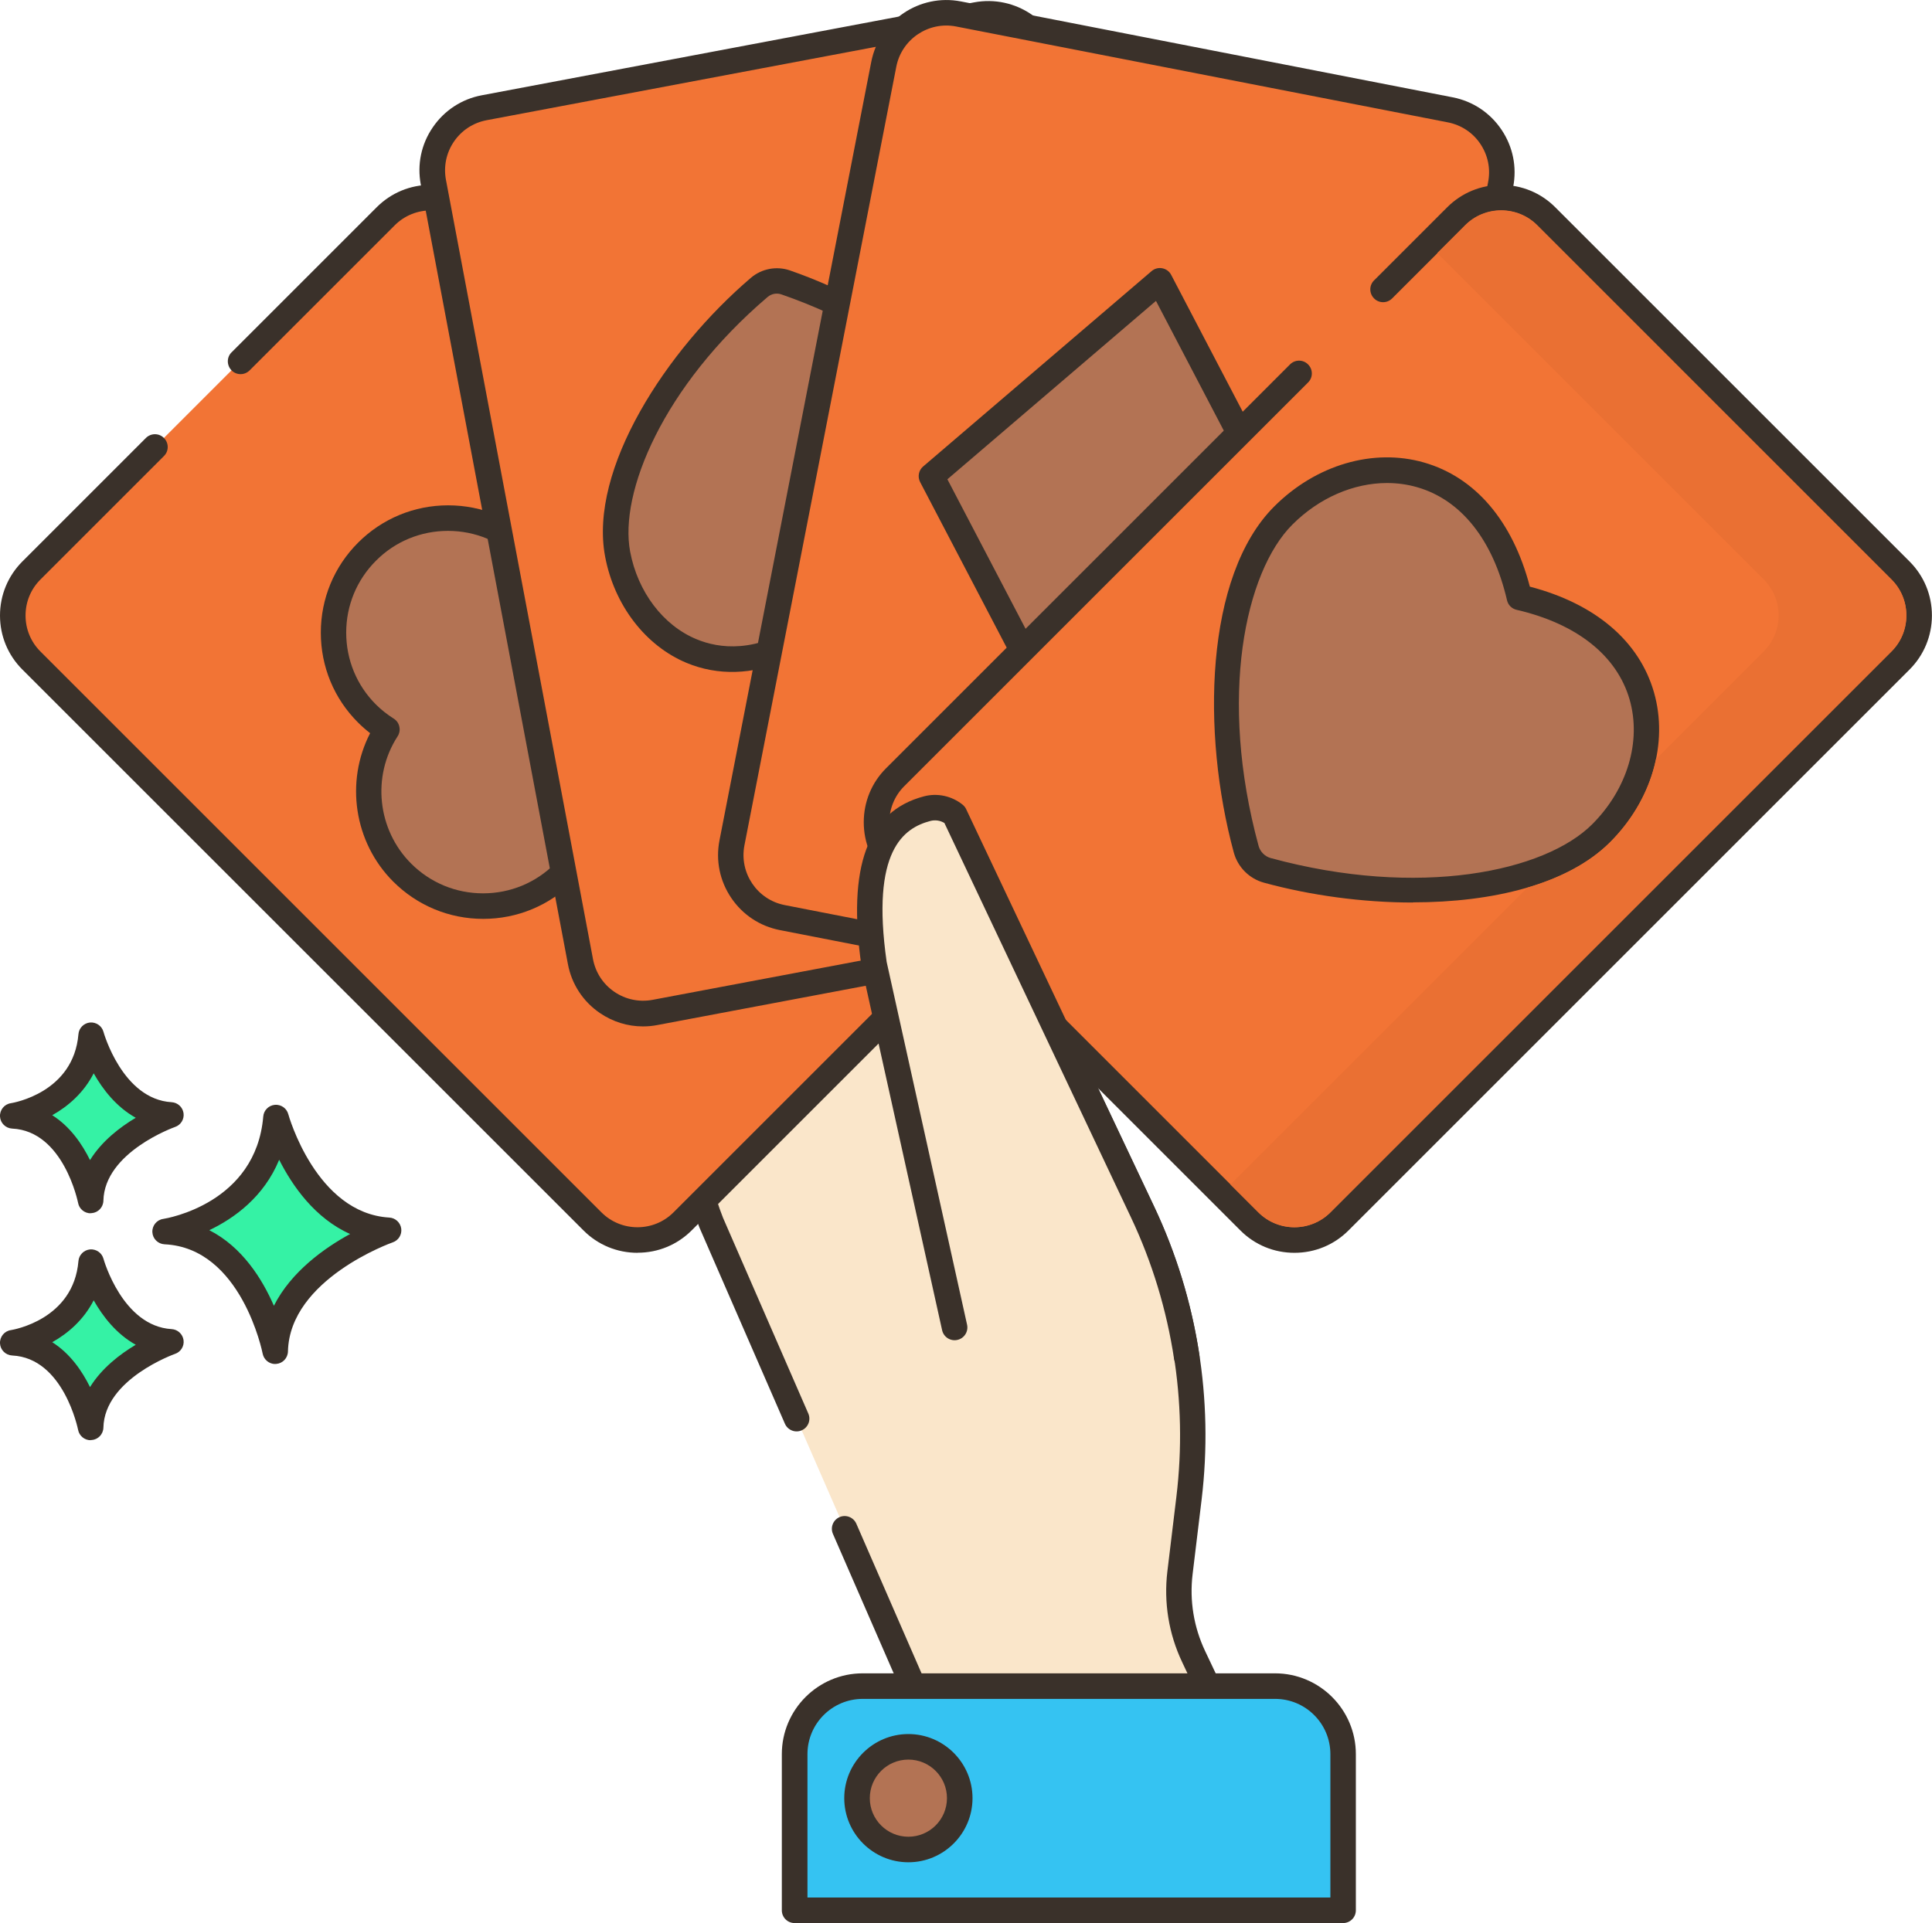 <?xml version="1.0" encoding="UTF-8"?>
<svg id="Layer_2" data-name="Layer 2" xmlns="http://www.w3.org/2000/svg" viewBox="0 0 226.85 225.86">
  <defs>
    <style>
      .cls-1 {
        fill: #fae6ca;
      }

      .cls-2 {
        fill: #b37354;
      }

      .cls-3 {
        fill: #35f2a5;
      }

      .cls-4 {
        fill: #3a312a;
      }

      .cls-5 {
        fill: #f27435;
      }

      .cls-6 {
        fill: #35c3f2;
      }

      .cls-7 {
        fill: #ea7033;
      }
    </style>
  </defs>
  <g id="Layer_1-2" data-name="Layer 1">
    <g>
      <path class="cls-1" d="M93.53,166.61l-10.03-23.03c-2.25-5.69-2.91-11.89-1.9-17.93l15.84-73c.39-2.33,1.83-3.71,3.45-4.53,3.89-1.97,8.83-.41,10.87,3.44.78,1.48,1.18,3.17,1.12,4.93l-1.45,37.81,22.72,48.03c4.95,10.47,6.84,22.12,5.46,33.61l-1.06,8.78c-.4,3.35.15,6.77,1.6,9.83l1.65,3.48h-34.57l-8.05-18.48-5.65-12.94Z"/>
      <path class="cls-4" d="M141.8,199.53h-34.57c-.6,0-1.14-.35-1.38-.9l-8.05-18.48c-.33-.76.02-1.64.78-1.97.75-.33,1.64.02,1.97.78l7.66,17.58h31.22l-.63-1.34c-1.57-3.31-2.17-7-1.73-10.65l1.06-8.78c1.35-11.23-.49-22.57-5.33-32.79l-22.72-48.03c-.1-.22-.15-.46-.14-.7l1.45-37.81c.05-1.46-.28-2.9-.95-4.17-1.65-3.12-5.71-4.4-8.87-2.8-1.52.77-2.39,1.9-2.65,3.44l-15.85,73.07c-.95,5.7-.32,11.62,1.83,17.06l10.01,22.98c.33.76-.02,1.64-.78,1.97-.76.33-1.64-.02-1.97-.78l-10.03-23.03c-2.37-6-3.06-12.47-2-18.78l15.85-73.07c.4-2.41,1.87-4.35,4.24-5.55,4.66-2.36,10.43-.53,12.87,4.08.91,1.73,1.36,3.7,1.29,5.68l-1.44,37.45,22.56,47.7c5.08,10.73,7.01,22.64,5.59,34.43l-1.06,8.78c-.37,3.09.14,6.2,1.47,9.01l1.65,3.48c.22.46.19,1.01-.09,1.44-.27.43-.75.7-1.27.7Z"/>
      <path class="cls-1" d="M139.35,159.4c-.89-5.88-2.62-11.63-5.19-17.07l-22.07-46.66h0c-.9-.73-2.1-.99-3.22-.69h0c-5.59,1.47-7.83,7.11-6.23,18.28l9.45,42.65,27.27,3.49Z"/>
      <path class="cls-6" d="M120.33,178.99h18.34v64.4h-18.34c-4.41,0-7.99-3.58-7.99-7.99v-48.42c0-4.41,3.58-7.99,7.99-7.99Z" transform="translate(336.7 85.69) rotate(90)"/>
      <path class="cls-4" d="M157.7,225.86h-64.4c-.83,0-1.5-.67-1.5-1.5v-18.34c0-5.23,4.26-9.49,9.49-9.49h48.42c5.23,0,9.49,4.26,9.49,9.49v18.34c0,.83-.67,1.5-1.5,1.5ZM94.81,222.86h61.4v-16.84c0-3.58-2.91-6.49-6.49-6.49h-48.42c-3.58,0-6.49,2.91-6.49,6.49v16.84Z"/>
      <path class="cls-2" d="M106.66,205.16c-3.33,0-6.03,2.7-6.03,6.03s2.7,6.03,6.03,6.03,6.03-2.7,6.03-6.03-2.7-6.03-6.03-6.03Z"/>
      <path class="cls-4" d="M106.66,218.72c-4.15,0-7.53-3.38-7.53-7.53s3.38-7.53,7.53-7.53,7.53,3.38,7.53,7.53-3.38,7.53-7.53,7.53ZM106.66,206.66c-2.5,0-4.53,2.03-4.53,4.53s2.03,4.53,4.53,4.53,4.53-2.03,4.53-4.53-2.03-4.53-4.53-4.53Z"/>
      <path class="cls-3" d="M32.41,131.26s3.41,12.66,13.22,13.25c0,0-13.1,4.53-13.32,14.2,0,0-2.58-13.57-12.93-14.06,0,0,12.05-1.83,13.02-13.39Z"/>
      <path class="cls-4" d="M32.31,160.2c-.71,0-1.33-.51-1.47-1.22-.02-.12-2.49-12.42-11.52-12.84-.77-.04-1.39-.65-1.43-1.42-.04-.77.51-1.45,1.27-1.56.44-.07,10.89-1.82,11.75-12.03.06-.73.63-1.3,1.36-1.37.73-.06,1.39.4,1.58,1.1.03.12,3.26,11.63,11.86,12.14.71.04,1.3.58,1.4,1.29.1.71-.32,1.39-.99,1.62-.12.04-12.12,4.31-12.31,12.82-.02.77-.61,1.4-1.38,1.46-.04,0-.08,0-.13,0ZM24.57,144.48c3.88,1.97,6.23,5.75,7.59,8.88,2.03-4.02,5.94-6.79,8.95-8.43-4.13-1.84-6.78-5.65-8.33-8.72-1.79,4.36-5.27,6.87-8.2,8.27Z"/>
      <path class="cls-3" d="M10.71,148.24s2.41,8.95,9.35,9.37c0,0-9.27,3.2-9.42,10.05,0,0-1.82-9.6-9.14-9.94,0,0,8.52-1.29,9.21-9.47Z"/>
      <path class="cls-4" d="M10.64,169.15c-.71,0-1.34-.51-1.47-1.22-.02-.08-1.7-8.44-7.74-8.73-.77-.04-1.39-.65-1.43-1.42-.04-.77.51-1.45,1.27-1.56.3-.05,7.36-1.24,7.94-8.11.06-.73.64-1.3,1.36-1.37.72-.06,1.39.4,1.58,1.1h0c.02.08,2.23,7.92,8,8.26.71.04,1.3.58,1.4,1.29.1.71-.32,1.39-1,1.62-.08.03-8.28,2.95-8.41,8.66-.02.77-.61,1.4-1.38,1.46-.04,0-.08,0-.12,0ZM6.12,157.63c2.11,1.33,3.52,3.39,4.45,5.28,1.38-2.23,3.52-3.87,5.37-4.97-2.29-1.27-3.88-3.35-4.94-5.22-1.17,2.29-3.01,3.88-4.87,4.92Z"/>
      <path class="cls-3" d="M10.71,121.58s2.41,8.95,9.35,9.37c0,0-9.27,3.2-9.42,10.05,0,0-1.82-9.6-9.14-9.94,0,0,8.52-1.29,9.21-9.47Z"/>
      <path class="cls-4" d="M10.64,142.5c-.71,0-1.34-.51-1.47-1.22-.02-.08-1.7-8.44-7.74-8.73-.77-.04-1.39-.65-1.43-1.42-.04-.77.51-1.45,1.27-1.56.3-.05,7.36-1.24,7.94-8.11.06-.73.64-1.3,1.36-1.37.72-.06,1.39.4,1.58,1.1h0c.02.08,2.23,7.92,8,8.26.71.04,1.3.58,1.4,1.29.1.71-.32,1.39-1,1.62-.08.03-8.28,2.95-8.41,8.66-.02.77-.61,1.4-1.38,1.46-.04,0-.08,0-.12,0ZM6.12,130.97c2.11,1.33,3.52,3.39,4.45,5.28,1.38-2.23,3.52-3.87,5.37-4.97-2.29-1.27-3.88-3.35-4.94-5.22-1.17,2.29-3.01,3.88-4.87,4.92Z"/>
      <path class="cls-5" d="M18.19,52.49l-14.5,14.5c-2.92,2.92-2.92,7.66,0,10.59l65.87,65.87c2.92,2.92,7.66,2.92,10.59,0l41.59-41.59c2.92-2.92,2.92-7.66,0-10.59L55.87,25.4c-2.92-2.92-7.66-2.92-10.59,0l-17.04,17.04-10.05,10.05Z"/>
      <path class="cls-4" d="M74.86,147.14c-2.4,0-4.66-.93-6.35-2.63L2.63,78.64c-1.7-1.7-2.63-3.95-2.63-6.35s.94-4.66,2.63-6.35l14.5-14.5c.59-.59,1.54-.59,2.12,0,.59.59.59,1.54,0,2.12l-14.5,14.5c-1.13,1.13-1.75,2.63-1.75,4.23s.62,3.1,1.75,4.23l65.87,65.87c2.33,2.33,6.13,2.33,8.46,0l41.59-41.59c2.33-2.33,2.33-6.13,0-8.46L54.81,26.46c-2.33-2.33-6.13-2.33-8.46,0l-17.04,17.04c-.59.59-1.54.59-2.12,0s-.59-1.54,0-2.12l17.04-17.04c1.7-1.7,3.95-2.63,6.35-2.63s4.66.93,6.35,2.63l65.88,65.87c1.7,1.7,2.63,3.95,2.63,6.35s-.93,4.66-2.63,6.35l-41.59,41.59c-1.7,1.7-3.95,2.63-6.35,2.63Z"/>
      <path class="cls-2" d="M80.78,68.92c-4.57-4.57-11.59-5.16-16.81-1.79-.52-.83-1.14-1.61-1.86-2.34-5.25-5.25-13.77-5.25-19.03,0-5.25,5.25-5.25,13.77,0,19.03.72.72,1.51,1.33,2.34,1.86-3.37,5.21-2.78,12.24,1.79,16.81,5.25,5.25,13.77,5.25,19.03,0,1.89-1.89,3.08-4.19,3.61-6.62l4.37,16.32,16.25-16.25-16.32-4.37c2.42-.53,4.73-1.73,6.62-3.61,5.25-5.25,5.25-13.77,0-19.03Z"/>
      <path class="cls-4" d="M74.23,113.68c-.13,0-.26-.02-.39-.05-.52-.14-.92-.54-1.06-1.06l-3.2-11.96c-.63,1.06-1.39,2.05-2.27,2.93-2.82,2.82-6.58,4.38-10.57,4.38s-7.75-1.56-10.57-4.38c-4.61-4.61-5.65-11.73-2.71-17.43-.5-.39-.97-.8-1.41-1.24-2.83-2.82-4.38-6.58-4.38-10.57,0-3.99,1.56-7.75,4.38-10.57,2.82-2.82,6.58-4.38,10.57-4.38s7.75,1.56,10.57,4.38c.44.44.85.91,1.24,1.41,5.7-2.93,12.82-1.89,17.43,2.71h0c5.83,5.83,5.83,15.32,0,21.15-.88.88-1.87,1.64-2.93,2.27l11.96,3.2c.52.14.92.54,1.06,1.06.14.52,0,1.07-.39,1.45l-16.25,16.25c-.29.29-.67.44-1.06.44ZM69.85,94.36c.68,0,1.27.45,1.45,1.11l3.7,13.81,12.58-12.58-13.81-3.7c-.67-.18-1.13-.79-1.11-1.48.02-.69.5-1.28,1.18-1.43,2.24-.49,4.27-1.6,5.88-3.21,4.66-4.66,4.66-12.25,0-16.91-3.96-3.96-10.24-4.62-14.93-1.59-.34.22-.75.29-1.14.21-.39-.09-.73-.32-.95-.66-.49-.77-1.04-1.47-1.65-2.08-2.26-2.26-5.26-3.5-8.45-3.5s-6.2,1.24-8.45,3.5c-2.26,2.26-3.5,5.26-3.5,8.45s1.24,6.2,3.5,8.45c.61.61,1.31,1.16,2.08,1.65.34.21.58.55.66.95.09.39.01.8-.21,1.14-3.04,4.69-2.37,10.97,1.59,14.93,2.26,2.26,5.26,3.5,8.45,3.5s6.2-1.24,8.45-3.5c1.61-1.61,2.72-3.64,3.21-5.88.15-.68.74-1.16,1.43-1.18.01,0,.02,0,.03,0Z"/>
      <rect class="cls-5" x="58.88" y="6.27" width="73.79" height="108.13" rx="7.48" ry="7.48" transform="translate(-9.52 18.8) rotate(-10.68)"/>
      <path class="cls-4" d="M75.49,120.55c-1.79,0-3.54-.54-5.05-1.57-1.98-1.35-3.32-3.4-3.76-5.76L49.41,21.68c-.45-2.36.05-4.75,1.41-6.73,1.35-1.98,3.4-3.32,5.75-3.76L114.37.28c4.87-.92,9.58,2.29,10.5,7.16l17.27,91.55c.92,4.87-2.29,9.58-7.16,10.5h0l-57.8,10.9c-.56.11-1.12.16-1.68.16ZM116.04,3.12c-.37,0-.74.03-1.11.1l-57.8,10.9c-1.57.3-2.93,1.19-3.83,2.51-.9,1.32-1.23,2.91-.94,4.48l17.27,91.55c.3,1.57,1.19,2.93,2.51,3.83,1.32.9,2.91,1.23,4.48.94l57.8-10.9c3.24-.61,5.38-3.75,4.77-6.99L121.92,8c-.54-2.87-3.06-4.88-5.88-4.88ZM134.7,108.01h0,0Z"/>
      <path class="cls-2" d="M119.16,56.28c-1.91-10.11-15.72-19.23-26.9-23.11-1.06-.37-2.25-.15-3.1.59-9,7.68-18.54,21.22-16.63,31.32,1.84,9.77,11.76,16.58,22.51,9.26l-5.4,15.41,22.59-4.26-10.65-12.39c12.68,2.9,19.43-7.05,17.59-16.82Z"/>
      <path class="cls-4" d="M89.63,91.25c-.43,0-.85-.19-1.14-.52-.35-.41-.46-.97-.28-1.47l4.11-11.71c-3.97,1.7-8.02,1.83-11.69.31-4.84-2.01-8.51-6.79-9.58-12.5-1.93-10.25,7.15-24.23,17.13-32.74,1.26-1.07,3.01-1.4,4.57-.86,12.39,4.29,25.95,14,27.88,24.25h0c1.08,5.7-.6,11.5-4.37,15.13-2.86,2.75-6.68,4.11-11,3.97l8.09,9.41c.35.41.46.97.28,1.47-.18.51-.61.88-1.14.98l-22.59,4.26c-.09.02-.19.03-.28.03ZM95.03,72.83c.32,0,.65.1.91.31.51.39.72,1.07.5,1.69l-4.54,12.96,17.48-3.3-8.95-10.42c-.42-.49-.48-1.2-.15-1.75.33-.55.99-.83,1.62-.69,6.35,1.45,10.18-.65,12.28-2.67,3.05-2.94,4.39-7.69,3.5-12.41-1.3-6.91-10.62-16.67-25.92-21.97-.56-.2-1.19-.08-1.64.31-12.31,10.51-17.43,23-16.13,29.9.89,4.72,3.87,8.66,7.78,10.28,2.69,1.12,7.03,1.68,12.41-1.98.25-.17.55-.26.84-.26Z"/>
      <rect class="cls-5" x="94.18" y="6.27" width="73.79" height="108.13" rx="7.48" ry="7.48" transform="translate(13.97 -23.97) rotate(11.03)"/>
      <path class="cls-4" d="M151.03,120.67c-.57,0-1.14-.05-1.72-.17h0l-57.73-11.26c-2.36-.46-4.39-1.81-5.73-3.8-1.34-1.99-1.83-4.38-1.37-6.74L102.3,7.27c.95-4.86,5.67-8.05,10.54-7.1l57.73,11.26c2.36.46,4.39,1.81,5.73,3.8,1.34,1.99,1.83,4.38,1.37,6.74l-17.83,91.44c-.84,4.28-4.61,7.27-8.82,7.27ZM149.88,117.56c3.23.63,6.39-1.49,7.02-4.73l17.83-91.44c.31-1.57-.02-3.16-.91-4.49-.89-1.33-2.25-2.22-3.82-2.53L112.26,3.11c-3.24-.63-6.39,1.49-7.02,4.73l-17.83,91.44c-.63,3.24,1.49,6.39,4.73,7.02l57.73,11.26Z"/>
      <polygon class="cls-2" points="136.19 32.98 109.35 55.92 125.96 87.69 152.79 64.74 136.19 32.98"/>
      <path class="cls-4" d="M125.96,89.19c-.09,0-.19,0-.28-.03-.45-.09-.83-.37-1.04-.78l-16.6-31.76c-.32-.62-.18-1.38.35-1.83l26.83-22.95c.35-.3.81-.42,1.26-.33.45.09.83.37,1.04.78l16.6,31.76c.32.62.18,1.38-.35,1.83l-26.83,22.95c-.27.23-.62.36-.97.36ZM111.24,56.29l15.18,29.04,24.49-20.95-15.18-29.04-24.49,20.95Z"/>
      <path class="cls-5" d="M152.52,43.85l-47.42,47.42c-2.92,2.92-2.92,7.66,0,10.59l41.59,41.59c2.92,2.92,7.66,2.92,10.59,0l65.87-65.87c2.92-2.92,2.92-7.66,0-10.59l-41.59-41.59c-2.92-2.92-7.66-2.92-10.59,0l-8.58,8.58-9.88,9.88Z"/>
      <path class="cls-4" d="M151.99,147.14c-2.4,0-4.66-.93-6.35-2.63l-41.59-41.59c-1.7-1.7-2.63-3.95-2.63-6.35s.93-4.66,2.63-6.35l47.42-47.42c.59-.59,1.54-.59,2.12,0,.59.59.59,1.54,0,2.12l-47.42,47.42c-2.33,2.33-2.33,6.13,0,8.46l41.59,41.59c2.33,2.33,6.13,2.33,8.46,0l65.87-65.87c1.13-1.13,1.75-2.63,1.75-4.23s-.62-3.1-1.75-4.23l-41.59-41.59c-2.33-2.33-6.13-2.33-8.46,0l-8.58,8.58c-.59.59-1.54.59-2.12,0-.59-.59-.59-1.54,0-2.12l8.58-8.58c1.7-1.7,3.95-2.63,6.35-2.63s4.66.93,6.35,2.63l41.59,41.59c1.7,1.7,2.63,3.95,2.63,6.35s-.94,4.66-2.63,6.35l-65.87,65.87c-1.7,1.7-3.95,2.63-6.35,2.63Z"/>
      <path class="cls-2" d="M178.4,70.15c-4.04-17.41-19.18-18.13-27.72-9.6-8.09,8.09-7.81,26.49-4.36,39.2.33,1.21,1.27,2.15,2.48,2.48,12.7,3.45,31.11,3.73,39.2-4.36,8.53-8.53,7.81-23.68-9.6-27.72Z"/>
      <path class="cls-4" d="M165.91,106c-5.93,0-12.05-.84-17.5-2.33-1.72-.47-3.07-1.82-3.54-3.54-3.81-14.03-3.41-32.5,4.75-40.65,4.89-4.89,11.62-6.87,17.58-5.16,6.03,1.73,10.42,6.89,12.43,14.58,7.7,2.01,12.86,6.41,14.58,12.43,1.7,5.96-.27,12.69-5.16,17.58-4.99,4.98-13.83,7.07-23.15,7.07ZM162.86,56.73c-3.92,0-7.96,1.73-11.11,4.88-5.56,5.56-8.71,20.31-3.97,37.74.19.69.74,1.24,1.43,1.43,17.43,4.74,32.18,1.59,37.74-3.97,4.12-4.12,5.8-9.73,4.4-14.63-1.48-5.17-6.19-8.92-13.28-10.56-.56-.13-.99-.56-1.12-1.12-1.64-7.08-5.39-11.8-10.56-13.28-1.14-.33-2.33-.49-3.52-.49Z"/>
      <path class="cls-7" d="M222.09,68.05l-41.59-41.6c-1.13-1.13-2.64-1.75-4.24-1.75s-3.1.62-4.23,1.75l-3.27,3.27,38.33,38.33c1.13,1.13,1.75,2.63,1.75,4.23s-.62,3.1-1.75,4.23l-12.64,12.64c-.73,3.54-2.58,6.97-5.39,9.78-2.45,2.44-5.82,4.19-9.72,5.33l-34.86,34.86,3.27,3.27c2.34,2.33,6.13,2.33,8.46,0l65.88-65.88c1.13-1.13,1.75-2.63,1.75-4.23s-.62-3.1-1.75-4.23Z"/>
      <path class="cls-1" d="M139.35,159.4c-.89-5.88-2.62-11.63-5.19-17.07l-22.07-46.66h0c-.9-.73-2.1-.99-3.22-.69h0c-5.59,1.47-7.83,7.11-6.23,18.28l9.45,42.65,27.27,3.49Z"/>
      <path class="cls-4" d="M139.34,160.9c-.73,0-1.37-.53-1.48-1.28-.88-5.79-2.58-11.39-5.07-16.65l-21.9-46.31c-.49-.3-1.09-.39-1.65-.24-3.1.82-7.01,3.43-5.13,16.56l9.44,42.6c.18.81-.33,1.61-1.14,1.79-.81.18-1.61-.33-1.79-1.14l-9.45-42.65s-.01-.07-.02-.11c-1.68-11.67.72-18.2,7.33-19.94,1.58-.42,3.28-.05,4.55.98.17.14.32.32.41.52l22.07,46.66c2.61,5.52,4.4,11.41,5.32,17.49.12.82-.44,1.58-1.26,1.71-.08.01-.15.02-.23.02Z"/>
    </g>
  </g>
</svg>